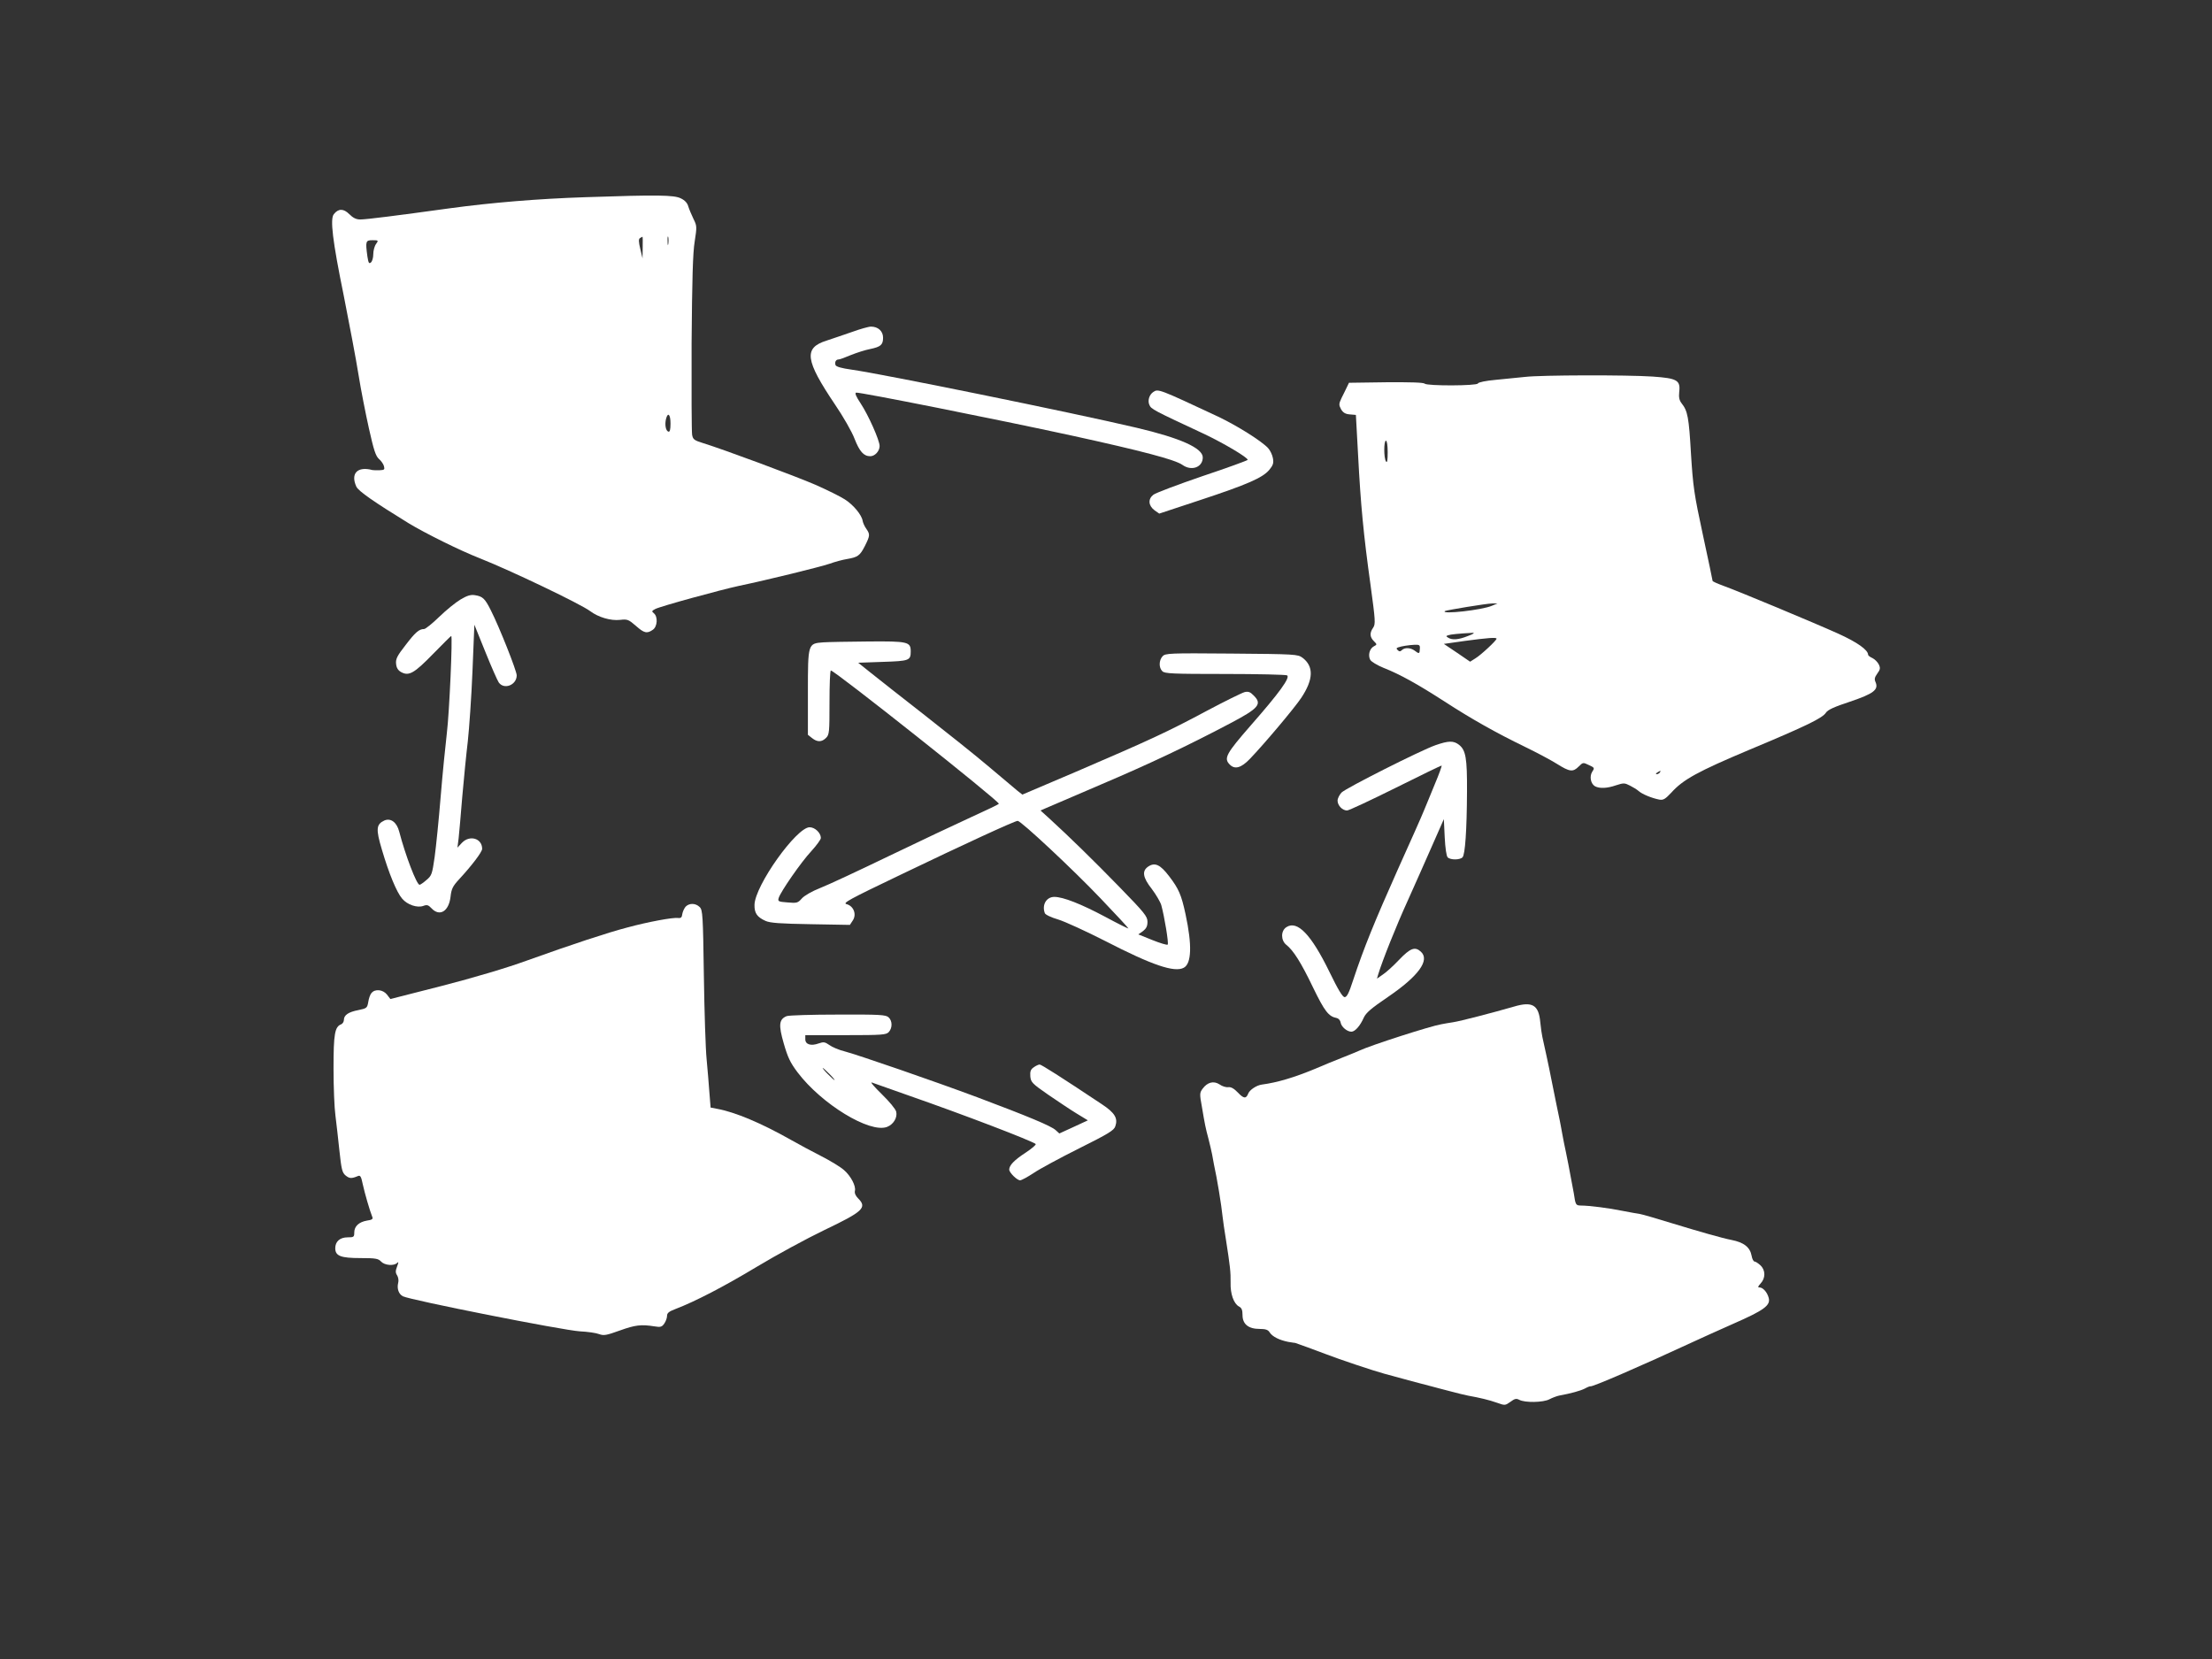 <?xml version="1.0" standalone="no"?>
<!DOCTYPE svg PUBLIC "-//W3C//DTD SVG 20010904//EN"
 "http://www.w3.org/TR/2001/REC-SVG-20010904/DTD/svg10.dtd">
<svg version="1.0" xmlns="http://www.w3.org/2000/svg"
 width="1280pt" height="960pt" viewBox="0 0 1280 960"
 preserveAspectRatio="xMidYMid meet">
<rect x="0" y="0" width="1280" height="960" fill="#333333" stroke="none"/>
<g transform="translate(0,960) scale(0.1,-0.1)"
fill="#ffffff" stroke="none">
<path d="M3390 8459 c-279 -9 -550 -32 -785 -64 -312 -43 -485 -65 -520 -65
-24 0 -42 9 -64 31 -33 33 -63 33 -89 0 -23 -27 -8 -153 57 -471 32 -162 71
-367 85 -455 14 -88 42 -230 61 -315 28 -125 39 -159 58 -176 13 -11 26 -30
29 -42 5 -19 2 -22 -25 -23 -18 -1 -36 0 -42 1 -86 23 -128 -19 -93 -96 12
-26 103 -89 303 -212 96 -58 295 -157 410 -202 182 -72 587 -266 641 -307 47
-35 118 -56 172 -50 43 5 49 2 91 -34 48 -43 65 -47 99 -23 26 18 30 75 6 95
-14 11 -13 14 8 25 31 16 374 110 485 134 163 34 468 109 524 128 30 11 75 23
100 27 63 11 75 19 104 76 30 60 30 67 8 99 -10 14 -19 34 -21 45 -5 35 -53
93 -103 125 -26 17 -103 55 -171 85 -118 51 -530 204 -650 241 -51 16 -58 21
-63 48 -3 17 -4 256 -3 531 3 368 7 523 18 588 13 85 13 90 -7 130 -11 23 -25
56 -30 72 -5 20 -20 36 -43 47 -39 20 -137 21 -550 7z m477 -271 c-2 -13 -4
-5 -4 17 -1 22 1 32 4 23 2 -10 2 -28 0 -40z m-148 -20 l-1 -63 -13 55 c-10
41 -10 57 -2 62 7 4 13 8 15 8 1 0 2 -28 1 -62z m-1543 20 c-9 -12 -16 -39
-16 -59 0 -20 -6 -42 -14 -48 -11 -9 -14 -2 -20 35 -12 89 -10 94 30 94 34 0
35 -1 20 -22z m1704 -1039 c0 -36 -4 -49 -12 -47 -16 5 -22 41 -14 74 11 42
26 26 26 -27z"/>
<path d="M4930 7679 c-47 -16 -113 -39 -147 -50 -134 -42 -124 -113 49 -370
47 -69 98 -158 113 -198 29 -74 53 -101 91 -101 27 0 54 30 54 59 0 33 -65
179 -110 247 -26 39 -35 60 -26 62 19 4 818 -155 1250 -249 402 -88 596 -139
638 -169 53 -38 118 -14 118 43 0 54 -129 112 -384 172 -369 87 -1475 312
-1648 336 -58 8 -89 17 -93 26 -6 18 2 33 18 33 7 0 39 12 72 26 33 13 82 29
109 34 62 13 76 24 76 66 0 38 -29 64 -70 64 -14 0 -63 -14 -110 -31z"/>
<path d="M8825 7419 c-38 -4 -115 -12 -170 -17 -56 -5 -101 -14 -103 -21 -5
-14 -294 -15 -308 -1 -7 7 -89 9 -224 8 l-214 -3 -12 -25 c-7 -14 -20 -42 -31
-63 -16 -34 -16 -40 -3 -65 12 -20 25 -28 51 -30 l35 -3 13 -237 c15 -285 31
-454 72 -749 28 -205 29 -224 15 -245 -21 -30 -20 -54 4 -78 19 -19 19 -20 0
-30 -25 -13 -35 -52 -21 -78 6 -11 41 -32 78 -47 94 -37 195 -93 353 -195 156
-101 296 -180 465 -262 66 -32 149 -76 184 -98 75 -47 93 -49 127 -15 24 24
25 24 58 8 33 -15 34 -17 20 -38 -18 -28 -9 -71 16 -85 27 -14 70 -12 122 6
43 14 49 14 80 -2 18 -9 41 -23 51 -32 20 -18 77 -41 119 -49 23 -4 34 3 69
40 68 76 154 123 451 248 335 140 424 184 444 215 11 17 49 34 140 64 136 46
166 69 147 113 -8 17 -5 28 10 49 17 23 19 32 9 53 -7 14 -23 30 -37 37 -14 6
-25 15 -25 19 0 28 -62 72 -172 122 -149 67 -579 246 -665 277 -35 13 -63 25
-63 29 0 3 -25 123 -56 266 -51 236 -57 279 -69 470 -12 210 -19 247 -54 291
-14 18 -17 35 -14 66 8 68 -12 79 -154 89 -149 10 -645 9 -738 -2z m-795 -436
c0 -48 -3 -64 -10 -53 -13 20 -13 120 0 120 6 0 10 -29 10 -67z m604 -888
c-56 -25 -298 -52 -273 -31 7 5 242 44 274 44 l30 0 -31 -13z m-139 -175 c-54
-22 -92 -25 -115 -10 -13 8 -13 10 0 14 13 5 63 10 140 14 16 1 8 -6 -25 -18z
m165 -16 c0 -10 -91 -95 -123 -114 l-30 -19 -76 52 -76 51 120 17 c134 18 185
22 185 13z m-444 -59 c-1 -29 -4 -30 -30 -10 -24 18 -58 19 -74 3 -9 -9 -15
-9 -24 0 -9 9 -8 12 3 16 20 7 59 13 95 15 28 1 32 -2 30 -24z m1389 -715 c-3
-5 -12 -10 -18 -10 -7 0 -6 4 3 10 19 12 23 12 15 0z"/>
<path d="M6674 7332 c-24 -16 -34 -50 -23 -75 11 -25 19 -29 321 -170 111 -53
248 -134 248 -148 0 -3 -117 -46 -261 -94 -143 -49 -271 -97 -285 -108 -32
-25 -29 -63 7 -90 l27 -19 233 77 c279 92 364 130 403 175 23 28 27 40 22 68
-3 19 -16 46 -28 59 -39 42 -180 130 -289 182 -342 160 -347 162 -375 143z"/>
<path d="M2665 6131 c-27 -16 -83 -61 -123 -100 -40 -39 -80 -71 -88 -71 -29
0 -51 -19 -108 -94 -48 -61 -57 -80 -54 -107 2 -23 11 -38 29 -48 45 -25 76
-7 185 105 56 57 103 104 105 104 9 0 -11 -446 -25 -560 -8 -69 -25 -235 -36
-370 -11 -135 -27 -292 -35 -350 -14 -98 -17 -107 -47 -132 -18 -16 -36 -28
-40 -28 -17 0 -82 170 -118 308 -14 54 -49 80 -86 64 -47 -22 -50 -49 -14
-169 40 -136 85 -246 117 -283 30 -36 88 -55 123 -42 21 8 29 5 47 -14 47 -50
100 -18 110 66 5 46 13 62 48 100 75 81 135 160 135 178 0 61 -72 82 -117 35
l-26 -28 7 55 c3 30 13 138 21 240 9 102 23 246 32 320 8 74 21 256 27 405
l11 270 63 -156 c35 -87 70 -166 78 -178 31 -44 104 -15 104 41 0 26 -101 281
-150 377 -34 68 -47 80 -92 87 -25 4 -46 -3 -83 -25z"/>
<path d="M4764 5883 c-89 -7 -89 -5 -89 -290 l0 -245 24 -19 c30 -24 56 -24
81 1 19 19 20 33 20 205 0 102 3 185 8 185 22 0 970 -752 972 -771 0 -3 -71
-37 -157 -76 -87 -40 -302 -141 -478 -226 -176 -85 -356 -169 -400 -186 -46
-18 -91 -44 -105 -60 -23 -26 -29 -28 -83 -23 -53 4 -57 6 -51 26 11 36 130
208 189 271 30 33 55 67 55 76 0 29 -34 62 -65 62 -76 0 -317 -338 -319 -449
-1 -48 15 -71 64 -93 27 -12 85 -16 262 -19 l226 -4 17 26 c23 35 5 83 -36 94
-25 6 11 26 314 171 360 173 659 311 676 311 19 0 319 -280 479 -448 89 -93
162 -172 162 -175 0 -2 -61 28 -135 68 -139 74 -243 115 -294 115 -46 0 -73
-46 -55 -94 3 -9 37 -25 78 -37 39 -12 161 -68 271 -124 272 -140 401 -184
455 -155 45 24 49 130 10 311 -24 111 -39 146 -95 219 -51 67 -82 81 -120 56
-38 -25 -33 -63 20 -130 24 -32 49 -74 55 -94 18 -65 44 -222 37 -228 -3 -4
-43 8 -88 26 l-82 33 27 19 c19 15 26 28 26 54 0 31 -16 51 -163 202 -153 157
-285 286 -404 395 l-52 47 32 14 c18 7 160 69 317 136 280 119 504 225 750
355 165 87 185 111 134 161 -19 20 -31 24 -52 19 -15 -4 -115 -53 -222 -110
-224 -120 -326 -167 -754 -351 l-310 -132 -27 21 c-14 12 -91 76 -170 143 -79
67 -250 203 -379 304 -129 101 -266 208 -304 239 l-70 56 143 5 c153 5 161 8
161 61 0 55 -16 59 -246 57 -115 -1 -232 -3 -260 -5z"/>
<path d="M6727 5802 c-21 -23 -22 -66 -1 -86 13 -14 60 -16 362 -16 191 0 353
-4 360 -8 19 -13 -45 -101 -208 -287 -145 -166 -160 -193 -124 -229 29 -30 66
-20 116 32 82 85 258 294 298 354 71 107 73 182 7 232 -28 20 -40 21 -411 24
-362 3 -383 2 -399 -16z"/>
<path d="M8307 5288 c-86 -30 -516 -247 -544 -274 -12 -13 -23 -34 -23 -47 0
-28 28 -57 55 -57 10 0 136 59 279 130 144 72 264 130 268 130 3 0 -14 -48
-39 -107 -24 -60 -53 -128 -63 -153 -10 -26 -79 -181 -153 -345 -133 -298
-195 -450 -257 -637 -24 -74 -36 -98 -49 -98 -12 0 -38 43 -89 148 -105 215
-185 298 -248 257 -33 -21 -33 -76 -1 -102 41 -32 86 -103 155 -247 67 -138
90 -168 137 -177 12 -3 21 -14 23 -27 4 -24 37 -52 62 -52 21 0 51 34 72 82
13 28 44 54 138 118 178 121 246 214 192 263 -34 31 -61 21 -126 -47 -33 -35
-76 -74 -95 -86 l-33 -23 7 24 c24 80 104 280 170 425 42 93 106 238 143 322
l67 152 5 -105 c3 -62 10 -109 17 -116 16 -16 70 -16 86 0 15 15 25 155 26
381 1 193 -7 239 -46 270 -32 25 -61 24 -136 -2z"/>
<path d="M3967 4353 c-8 -10 -17 -29 -19 -43 -2 -19 -8 -24 -25 -22 -29 4
-171 -22 -293 -55 -115 -30 -318 -97 -580 -191 -124 -45 -304 -98 -493 -147
l-298 -76 -20 26 c-23 29 -69 34 -89 9 -8 -8 -16 -32 -19 -52 -6 -35 -9 -37
-57 -47 -58 -11 -84 -29 -84 -57 0 -10 -7 -21 -15 -25 -38 -14 -45 -55 -45
-257 0 -107 5 -229 11 -271 5 -42 16 -133 23 -203 12 -111 16 -128 37 -145 22
-17 33 -18 71 -2 13 5 18 -3 27 -47 11 -51 41 -155 55 -189 6 -13 -1 -18 -30
-22 -47 -8 -74 -33 -74 -69 0 -26 -3 -28 -38 -28 -45 0 -72 -24 -72 -63 0 -45
32 -57 146 -57 88 0 103 -3 119 -20 20 -22 74 -27 93 -8 9 9 9 4 0 -20 -10
-26 -10 -37 0 -52 7 -11 10 -31 6 -44 -8 -33 3 -64 27 -77 43 -22 926 -197
1025 -203 43 -2 93 -9 111 -16 27 -10 42 -7 120 21 89 32 123 36 199 24 36 -6
44 -4 58 16 9 13 16 33 16 45 0 16 11 25 48 39 113 43 281 130 472 245 113 68
288 163 390 212 224 107 249 130 196 183 -15 15 -22 31 -19 44 7 27 -23 86
-64 121 -19 17 -78 53 -131 80 -53 27 -133 70 -177 95 -168 95 -321 160 -427
179 l-36 7 -7 87 c-3 48 -11 134 -16 192 -6 58 -13 275 -16 484 -5 352 -7 380
-24 397 -24 24 -61 24 -82 2z"/>
<path d="M8760 3775 c-125 -36 -310 -84 -350 -90 -25 -4 -56 -9 -70 -12 -61
-10 -407 -121 -475 -153 -11 -5 -54 -23 -95 -39 -41 -16 -112 -45 -158 -65
-123 -51 -220 -80 -310 -92 -31 -4 -71 -31 -79 -52 -12 -31 -26 -30 -59 5 -22
23 -40 34 -56 32 -13 -2 -36 5 -51 16 -34 22 -70 13 -98 -25 -17 -23 -18 -30
-4 -105 18 -107 21 -121 38 -185 8 -30 17 -71 21 -90 3 -19 8 -46 11 -60 17
-75 43 -233 50 -303 2 -21 11 -80 19 -130 24 -153 28 -189 27 -249 -2 -65 18
-121 48 -138 16 -8 21 -20 21 -50 0 -52 34 -80 99 -80 35 0 49 -5 58 -20 16
-25 57 -45 108 -55 22 -4 40 -6 40 -6 0 1 125 -45 175 -64 83 -32 271 -95 340
-114 125 -34 257 -70 280 -75 8 -2 51 -14 95 -25 44 -12 94 -24 110 -27 67
-12 122 -25 167 -41 47 -17 48 -16 78 5 24 18 34 21 51 12 33 -18 140 -16 175
3 17 9 42 18 55 21 71 13 124 28 150 41 16 9 30 14 32 13 6 -7 301 121 592
256 39 18 144 66 235 106 178 78 216 106 205 149 -8 32 -33 61 -53 61 -12 0
-10 5 6 23 29 31 29 77 -1 105 -13 12 -28 22 -34 22 -6 0 -14 15 -17 33 -9 50
-45 78 -117 92 -52 10 -185 48 -339 95 -91 28 -176 53 -190 55 -14 2 -59 10
-100 18 -77 16 -194 31 -243 31 -29 1 -30 4 -40 71 -3 17 -10 55 -16 85 -6 30
-12 66 -15 80 -3 14 -10 48 -15 75 -6 28 -16 75 -21 105 -5 30 -12 64 -14 75
-4 17 -31 150 -50 245 -10 54 -42 200 -51 240 -3 14 -9 52 -12 85 -9 100 -46
122 -153 90z"/>
<path d="M4552 3720 c-44 -18 -48 -50 -17 -157 23 -80 37 -111 80 -168 139
-184 418 -354 518 -316 37 14 61 54 53 88 -4 16 -40 59 -84 102 -42 41 -68 71
-57 67 11 -4 108 -38 215 -76 316 -110 713 -262 733 -280 4 -4 -22 -26 -58
-50 -66 -43 -95 -73 -95 -98 0 -17 45 -62 63 -62 8 0 43 19 78 42 35 24 154
88 264 143 168 84 202 104 209 128 16 46 -3 78 -79 128 -236 157 -349 229
-359 229 -6 0 -22 -7 -34 -16 -18 -12 -22 -24 -20 -52 3 -34 10 -42 104 -107
56 -38 130 -88 165 -109 l64 -39 -82 -38 -83 -38 -22 20 c-27 24 -156 78 -454
190 -255 95 -681 242 -766 265 -33 8 -73 25 -89 37 -26 18 -33 19 -62 9 -44
-16 -77 -6 -77 24 l0 24 233 0 c214 0 235 2 250 18 22 24 21 65 -1 85 -16 15
-51 17 -293 16 -151 0 -284 -4 -297 -9z m248 -335 c19 -19 32 -35 29 -35 -3 0
-20 16 -39 35 -19 19 -32 35 -29 35 3 0 20 -16 39 -35z"/>
</g>
</svg>

